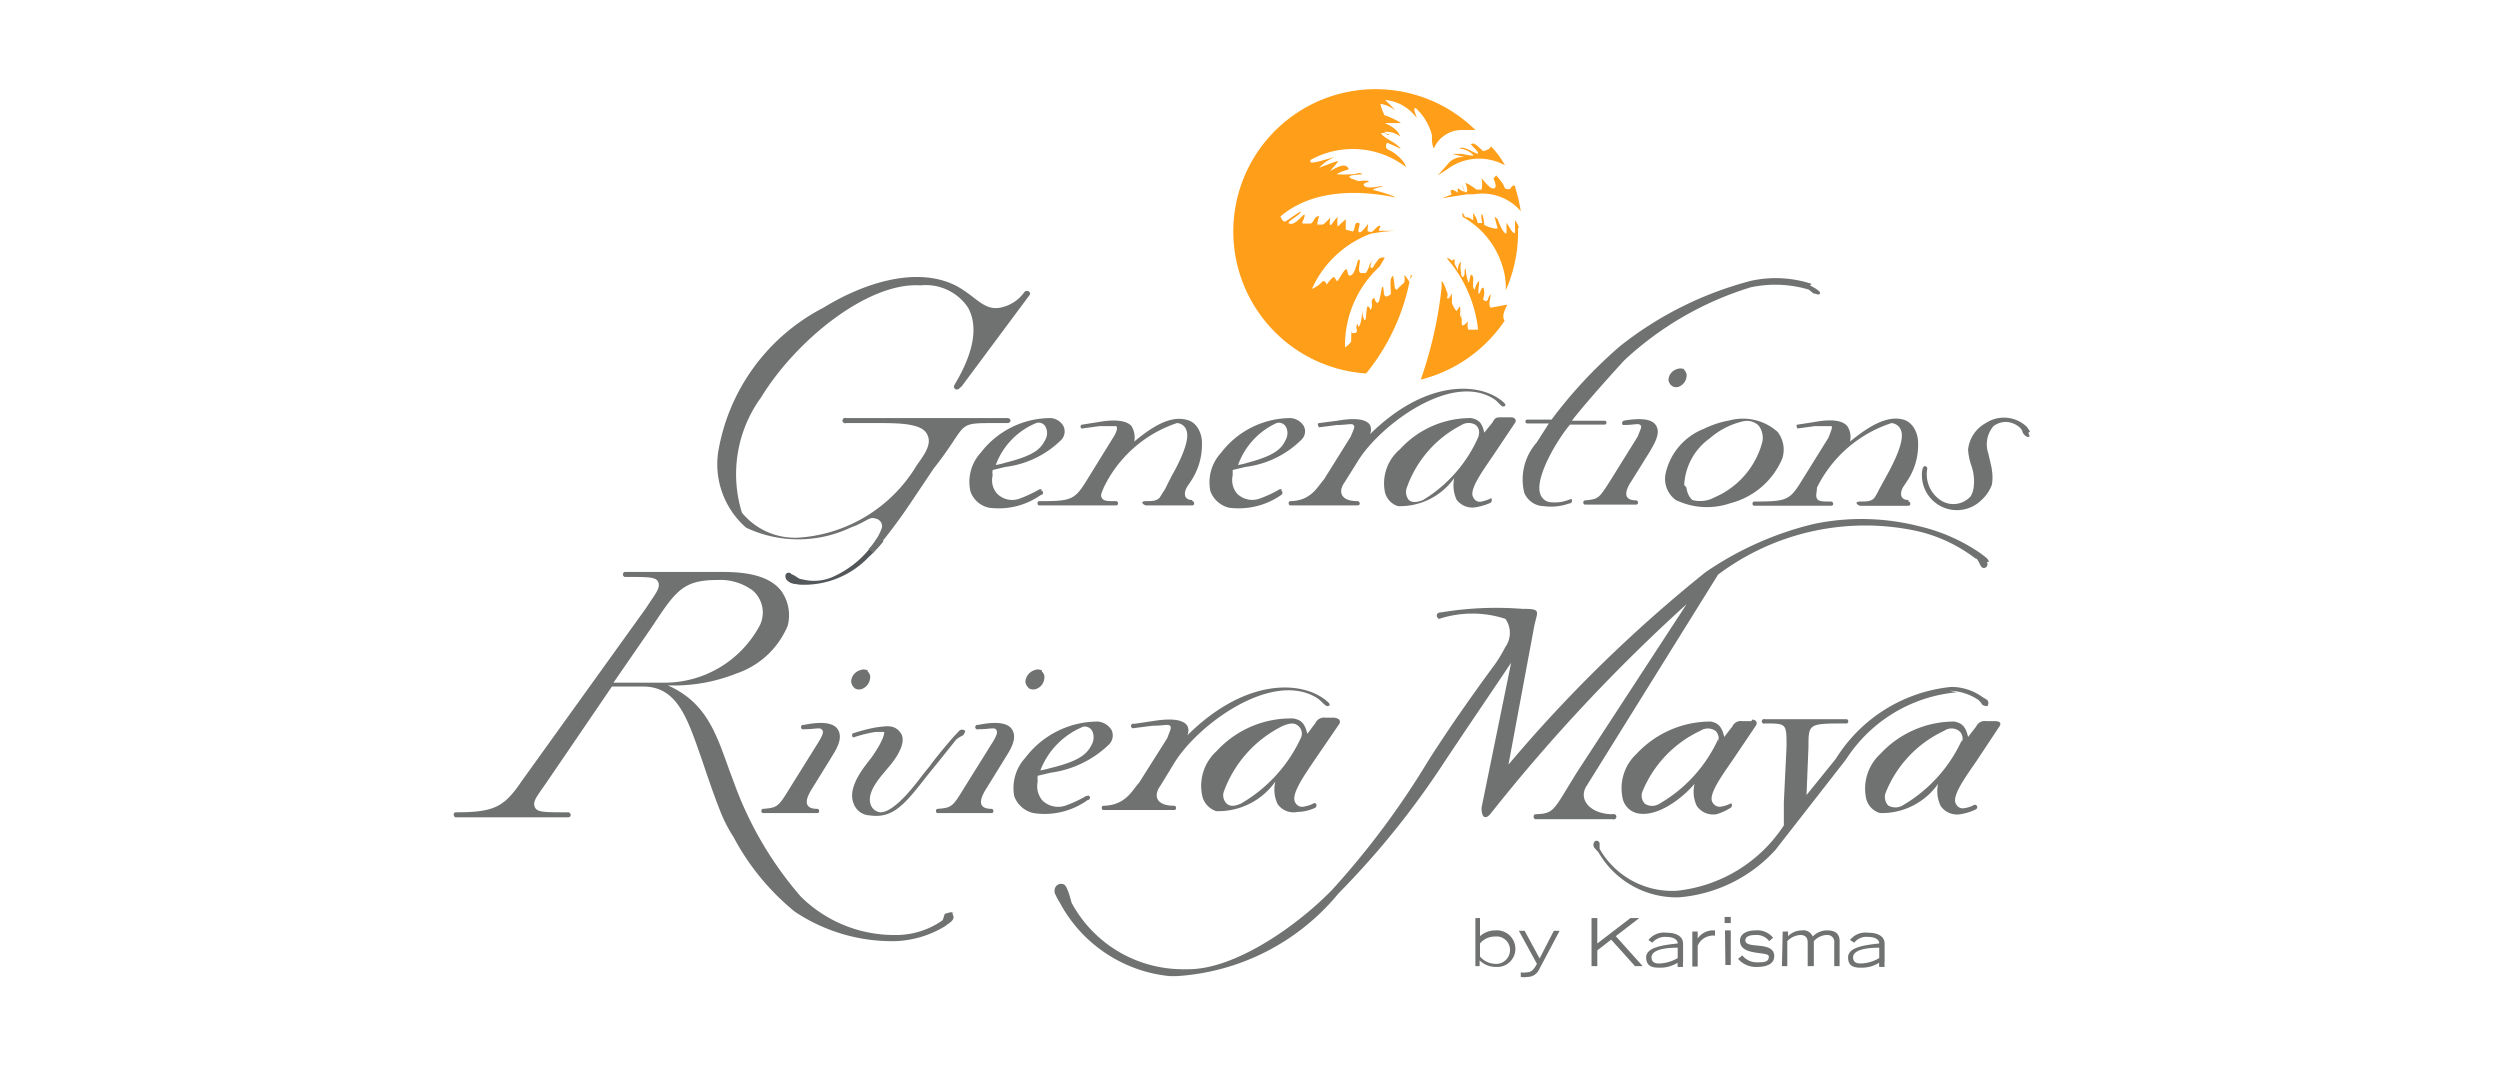 <svg xmlns="http://www.w3.org/2000/svg" id="Capa_1" data-name="Capa 1" viewBox="0 0 65 28"><defs><style>.cls-1{fill:#6f7271;}.cls-2{fill:#ff9e18;}.cls-3{fill:#53575a;}</style></defs><path class="cls-1" d="M38.48,23.87v.47a.6.6,0,0,1,.4-.15.48.48,0,0,1,.52.48.47.47,0,0,1-.5.47.6.6,0,0,1-.43-.17l0,.15h-.11s0-.15,0-.17V23.87Zm0,1a.54.54,0,0,0,.39.19.36.36,0,0,0,.39-.34.35.35,0,0,0-.39-.37.5.5,0,0,0-.39.18Z"></path><path class="cls-1" d="M39.54,25.28a.41.41,0,0,0,.16,0c.1,0,.17-.05.26-.22l-.47-.86h.15l.39.72.37-.72h.15l-.53,1a.33.33,0,0,1-.31.2.47.47,0,0,1-.17,0Z"></path><polygon class="cls-1" points="41.38 23.87 41.53 23.87 41.53 24.53 42.39 23.87 42.62 23.87 42.01 24.34 42.71 25.12 42.51 25.12 41.89 24.43 41.53 24.71 41.53 25.12 41.38 25.12 41.38 23.87"></polygon><path class="cls-1" d="M43.76,25a.68.68,0,0,0,0,.14h-.14a.43.43,0,0,1,0-.11.85.85,0,0,1-.45.13c-.15,0-.37,0-.37-.27s.47-.32.82-.36v0c0-.12-.15-.17-.29-.17a.44.44,0,0,0-.37.15l-.1-.07a.51.51,0,0,1,.46-.19c.21,0,.44.06.44.29Zm-.14-.36c-.41,0-.68.08-.68.25s.16.16.22.16a1,1,0,0,0,.46-.14Z"></path><path class="cls-1" d="M44,24.22h.14v.18a.49.49,0,0,1,.37-.21h.08v.14a.23.23,0,0,0-.11,0,.43.43,0,0,0-.34.26v.54H44Z"></path><path class="cls-1" d="M45,24h-.16v-.16H45Zm-.15.19H45v.9h-.14Z"></path><path class="cls-1" d="M45.3,24.84a.48.48,0,0,0,.4.18c.15,0,.29,0,.29-.15s-.75,0-.75-.41c0-.2.21-.27.4-.27a.53.53,0,0,1,.46.19l-.1.09a.41.41,0,0,0-.36-.16c-.17,0-.26.05-.26.14,0,.24.75,0,.75.41,0,.21-.21.28-.44.28a.61.61,0,0,1-.5-.21Z"></path><path class="cls-1" d="M46.35,24.22h.14v.12a.51.51,0,0,1,.36-.15.26.26,0,0,1,.28.16.52.52,0,0,1,.37-.16c.08,0,.33,0,.33.28v.65h-.14v-.6a.18.18,0,0,0-.2-.21.47.47,0,0,0-.33.16v.65H47v-.6c0-.06,0-.21-.19-.21a.5.5,0,0,0-.34.16v.65h-.14Z"></path><path class="cls-1" d="M49,25a.68.68,0,0,0,0,.14h-.14a.43.43,0,0,1,0-.11.85.85,0,0,1-.45.13c-.15,0-.36,0-.36-.27s.46-.32.81-.36v0c0-.12-.14-.17-.29-.17a.4.4,0,0,0-.36.15l-.11-.07a.51.51,0,0,1,.46-.19c.21,0,.44.06.44.29Zm-.14-.36c-.41,0-.68.08-.68.25s.16.16.22.16a1,1,0,0,0,.46-.14Z"></path><path class="cls-1" d="M52.78,11.22l-.08-.12A.86.86,0,0,0,51.63,11a.89.89,0,0,0-.46.69,1.57,1.57,0,0,0,.09.43,1.21,1.21,0,0,1,.06.5.65.65,0,0,1-.08.28.6.6,0,0,1-.82.08.81.81,0,0,1-.31-.8s0-.05-.06-.06-.08.13-.08.2a.91.91,0,0,0,1.56.67,1,1,0,0,0,.26-.39,1.15,1.15,0,0,0,0-.37c0-.07-.08-.36-.09-.43a.73.73,0,0,1,.13-.72.55.55,0,0,1,.31-.11.57.57,0,0,1,.39.16l.05.07c0,.07.1.17.16.16s0-.06,0-.11"></path><path class="cls-1" d="M39.07,10.57s.16,0,0-.13c-.6-.51-2-.58-3.45.85a.29.29,0,0,0,0-.24c-.14-.22-.63-.15-.86-.11L34.3,11c-.08,0,0,.13,0,.11l.46-.06c.27,0,.38-.05.43,0s0,.12-.07.3l-.7,1.12c-.16.17-.32.55-.87.56-.06,0-.06.11,0,.11H35.3c.08,0,.06-.11,0-.11-.44,0-.52-.24-.34-.49l.35-.56c.57-.92,2.4-2.3,3.51-1.62.12.07.16.16.25.21"></path><path class="cls-1" d="M39.28,10.85h-.23c-.15,0-.17,0-.25.14l-.21.26c-.05-.25-.14-.34-.34-.38a2.48,2.48,0,0,0-1.85.81A1.16,1.16,0,0,0,36,12.75a.5.5,0,0,0,.35.41,1.73,1.73,0,0,0,1.46-.73.9.9,0,0,0,.06.56.51.51,0,0,0,.49.2,1.59,1.59,0,0,0,.4-.12c.06-.07,0-.15,0-.11a1.08,1.08,0,0,1-.24.08.18.18,0,0,1-.21-.1c-.13-.18.2-.64.5-1.08l.57-.85c.07-.09,0-.16-.09-.16m-.84.48A3.62,3.62,0,0,1,37,13c-.15.06-.28.08-.37,0a.33.33,0,0,1-.06-.3A2.92,2.92,0,0,1,38,11.05a.35.35,0,0,1,.37,0,.25.25,0,0,1,.07.28"></path><path class="cls-1" d="M46.21,11.22a.75.75,0,0,1,.13.7A2,2,0,0,1,45,13.08,1.87,1.87,0,0,1,43.57,13a.68.68,0,0,1-.27-.66,1.62,1.62,0,0,1,1-1.19,2.51,2.51,0,0,1,.67-.22,1.35,1.35,0,0,1,1.27.32m-2.39,1.43A.5.5,0,0,0,44,13a.78.78,0,0,0,.58-.07,2.17,2.17,0,0,0,1.23-1.4.52.52,0,0,0-.09-.47.44.44,0,0,0-.38-.11,2,2,0,0,0-.89.45,1.58,1.58,0,0,0-.66,1.21"></path><path class="cls-1" d="M31,13c-.24,0-.22-.21-.13-.35l.1-.15h0a1.71,1.71,0,0,0,.28-1c0-.23-.13-.52-.38-.58-.44-.13-.92.18-1.38.56a.56.56,0,0,0-.07-.4c-.17-.2-.62-.15-.84-.11l-.44.07c-.07,0-.05.12,0,.1l.44-.06c.27,0,.38,0,.43,0s.05.12-.07.3l-.68,1.1c-.32.52-.4.55-1.24.55-.06,0-.06.11,0,.11h2c.07,0,.06-.11,0-.11-.23,0-.32,0-.37-.08s0-.15.05-.28A3.26,3.26,0,0,1,30.6,11a.27.27,0,0,1,.25.2c.09.24-.16.78-.39,1.18l-.17.34-.14.22c-.08.08-.16.09-.35.09s-.06.11,0,.11H31c.07,0,.06-.11,0-.11"></path><path class="cls-1" d="M49.62,13c-.24,0-.22-.21-.13-.35l.1-.15h0a1.68,1.68,0,0,0,.28-1c0-.23-.13-.52-.38-.59-.44-.12-.92.19-1.39.57a.51.51,0,0,0-.07-.4c-.17-.21-.62-.15-.84-.11l-.45.07c-.07,0,0,.12,0,.1l.44-.06c.27,0,.38,0,.43,0s0,.12-.07.3l-.69,1.11c-.32.52-.39.55-1.24.55-.06,0-.06.11,0,.11h2c.08,0,.06-.11,0-.11-.23,0-.33,0-.37-.08s0-.15,0-.28A3.3,3.3,0,0,1,49.18,11a.29.29,0,0,1,.25.2c.09.25-.16.78-.39,1.19l-.18.33a1.71,1.71,0,0,1-.13.23c-.08.08-.17.09-.36.09s-.06.11,0,.11h1.25c.07,0,.06-.11,0-.11"></path><path class="cls-1" d="M33.33,12.72s0,0-.06,0a3,3,0,0,1-.51.24.56.56,0,0,1-.6-.13.55.55,0,0,1-.11-.47c0-.08,0-.1,0-.14l.33-.08a2.5,2.5,0,0,0,1.46-.71.3.3,0,0,0,.06-.35.44.44,0,0,0-.34-.21,2.28,2.28,0,0,0-1.81.9,1.13,1.13,0,0,0-.28,1,.69.69,0,0,0,.48.43,1.93,1.93,0,0,0,1.36-.33.07.07,0,0,0,0-.12M33.19,11a.21.21,0,0,1,.25.11.35.35,0,0,1,0,.3c-.11.24-.25.42-1,.62a1.82,1.82,0,0,1-.25.06A1.9,1.9,0,0,1,33.19,11"></path><path class="cls-1" d="M27.09,12.72s-.05,0-.06,0a3.43,3.43,0,0,1-.51.24.55.55,0,0,1-.6-.13.52.52,0,0,1-.11-.47.37.37,0,0,1,0-.14l.33-.08a2.5,2.5,0,0,0,1.46-.71.32.32,0,0,0,.05-.35.41.41,0,0,0-.33-.21,2.29,2.29,0,0,0-1.82.9,1.12,1.12,0,0,0-.27,1,.65.65,0,0,0,.48.43,1.89,1.89,0,0,0,1.35-.33.06.06,0,0,0,0-.12M26.94,11a.2.2,0,0,1,.25.11.35.35,0,0,1,0,.3c-.12.24-.25.42-1.05.62a1.82,1.82,0,0,1-.25.06A1.88,1.88,0,0,1,26.94,11"></path><path class="cls-1" d="M43.79,9.62a.2.2,0,0,1,.06.18.32.32,0,0,1-.17.24.2.2,0,0,1-.2,0,.22.22,0,0,1-.1-.17.31.31,0,0,1,.21-.27.26.26,0,0,1,.2,0"></path><path class="cls-1" d="M42.22,10.94h0c-.06,0-.06.13,0,.11h0c.27,0,.38-.05.43,0s0,.11-.07.3l-.69,1.11c-.31.49-.32.52-.68.55-.06,0-.06.11,0,.11h1.33c.07,0,.06-.11,0-.11-.43,0-.21-.37-.13-.49l.48-.77c.1-.18.31-.48.16-.7s-.62-.15-.85-.11"></path><path class="cls-1" d="M47.1,7.38a3,3,0,0,0-1.57-.08A9.22,9.22,0,0,0,42.12,9a12,12,0,0,0-1.78,1.91h-.63a.05.05,0,1,0,0,.1h.56l-.32.5h0a1.45,1.45,0,0,0-.32,1.3.56.56,0,0,0,.51.35,1.39,1.39,0,0,0,.66-.07c.07,0,.08-.07.07-.1s-.05,0-.07,0a1,1,0,0,1-.46.07.31.31,0,0,1-.29-.21c-.16-.41.43-1.41.77-1.81h.9c.06,0,.07-.1,0-.1h-.85l0,0c.15-.21.78-.94,1.36-1.57a8.43,8.43,0,0,1,3.29-1.9,3.06,3.06,0,0,1,1.51.06l.12.1c.06,0,.14.06.17,0s-.19-.17-.26-.21"></path><path class="cls-2" d="M39.54,6.14v.1h0Z"></path><polyline class="cls-2" points="37.24 7.05 37.24 7.05 37.24 7.05"></polyline><path class="cls-2" d="M36.34,2.76h0s0,0,0,0"></path><path class="cls-2" d="M38.26,3.74c-.07,0,.15.15.17.24s-.37-.22-.49-.12c.14,0,.39.14.36.19A2.51,2.51,0,0,1,38,4c-.1,0-.27,0-.25,0l.32.08c-.06,0-.29,0-.43.19l-.26.29.25-.16a1.38,1.38,0,0,1,1.5-.1,2.23,2.23,0,0,0-.37-.5c0,.09-.2.13-.2.13s-.19-.19-.25-.2"></path><path class="cls-2" d="M38.83,4.64c.06.14.09.25,0,.26s-.23-.18-.31-.27a.71.71,0,0,1,0,.3l-.13,0s-.22-.17-.29-.17c.11.26,0,.24,0,.24A.73.73,0,0,1,38,4.8s.07.13.08.17,0,0-.06,0l-.12-.08,0,.12s-.11-.09-.16-.07,0,.09,0,.11-.32.12-.22.1l.63-.1c.05,0,.2,0,.18,0a1.32,1.32,0,0,1,1.21.44h0a4,4,0,0,0-.14-.6c0-.11-.08-.07-.12,0s-.16,0-.16,0,0-.09-.22-.33"></path><path class="cls-2" d="M36.72,7.17l-.07.1a.31.31,0,0,1,0,.07s-.11-.19-.14-.18a.41.41,0,0,1,0,.19,1.83,1.83,0,0,0-.19.18c-.08,0-.05-.14-.1-.36-.11.08-.05.28-.06.48-.23.18-.16-.1-.2-.18s-.05.19-.1.34-.11,0-.13-.07c-.14.11,0,.11-.09.32-.08-.14-.1-.15-.12.14s-.1,0-.1-.11,0,.2-.06.35-.05-.07-.08,0,0,.11,0,.17-.16.08-.15,0,0,.24,0,.27a.47.47,0,0,1-.16.15,2.79,2.79,0,0,1,.9-2.1S36,6.72,36,6.7s-.16,0-.17.06a.87.87,0,0,0-.13.19c-.11.07-.07-.09,0-.21l-.09.14a.64.64,0,0,1-.1.22l-.11,0c-.14,0,0-.34-.06-.35s-.08.32-.2.4S35.05,7,35,7s-.18.26-.22.3-.07-.13-.12-.09a.8.8,0,0,0-.17.2c0-.06-.05-.11-.1-.1a.69.69,0,0,1-.28.2,2.72,2.72,0,0,1,1.52-1.43A4.36,4.36,0,0,1,36.31,6s-.1,0-.08,0-.3,0-.36,0,.06-.13,0-.13-.15.13-.19.15-.08,0-.11,0,0-.16,0-.19-.15.22-.22.21,0-.15,0-.23c-.15-.07-.1.1-.17.21l-.19-.05V5.7l-.21.19a.88.88,0,0,1,0-.25c-.12.11-.15.22-.19.21s0-.18,0-.19-.16.18-.21.18l-.13,0a.82.82,0,0,1,.05-.22c-.13,0-.12.12-.21.19a2,2,0,0,1-.23,0c0-.07.05-.1.06-.21s-.2.24-.37.22.17-.17.26-.29-.35.22-.4.23-.09-.07-.12-.13c1.16-1,3-.47,3-.5a3.37,3.37,0,0,0-.59-.19c0-.05.22-.07.25-.1s-.36.09-.47,0,.16-.1.1-.13-.24,0-.26,0l-.19-.07c-.17-.09.19-.1.29-.11-.08-.07-.14,0-.26,0a2.73,2.73,0,0,1-.41,0c.25-.15.38-.08.28-.19s-.37.07-.43.1.23-.25.18-.25-.44.16-.48.17a1.06,1.06,0,0,1,.39-.27c-.05,0-.33.1-.51.13s-.08-.06-.11-.06a2.27,2.27,0,0,1,2.48.18c0-.11-.25-.36-.42-.43s-.06-.19-.07-.2.36.16.36.16h0c-.08-.13-.35-.24-.48-.36s.25,0,.18,0S36,3.46,36,3.43a.54.54,0,0,1,.4.12C36.35,3.33,36,3.2,36,3.2s.35,0,.41,0S36.06,3,36,3a1.24,1.24,0,0,1-.11-.3.78.78,0,0,1,.38.17c-.13-.17-.29-.28-.24-.27a1.14,1.14,0,0,1,.79.45c.06.08-.13-.3,0-.23a1.47,1.47,0,0,1,.41.69c0,.14,0,.26.05.35h0A.79.79,0,0,1,38,3.38s.33,0,.36,0a3.7,3.7,0,1,0-2.84,6.33,5.52,5.52,0,0,0,1.16-2.56"></path><path class="cls-2" d="M39.49,5.93c0-.07-.07-.15-.1-.21,0,.13,0,.19,0,.34-.08,0-.12-.12-.22-.27,0,0,0,.2,0,.26s-.11,0-.23-.35l-.08-.07a2.84,2.84,0,0,0,.08.3c-.08.05-.35-.08-.35-.08a1,1,0,0,0-.05-.28c-.06,0,0,.22,0,.23l-.12,0h0v0a.52.52,0,0,0-.12-.26,1.05,1.05,0,0,1,0,.19s-.11-.09-.17-.08-.05-.07-.1-.1,0,0,0,.09h0a2.19,2.19,0,0,1,1,1.18,1.87,1.87,0,0,1,.12.73s0,0,0,0a3.77,3.77,0,0,0,.32-1.5c0-.06,0-.08,0-.13"></path><path class="cls-2" d="M38.76,8c-.08-.08,0-.25,0-.35a.31.31,0,0,0-.08.15c-.06.07-.08,0-.11,0s.06-.17,0-.32c-.07,0-.06.09-.11.15s0-.25,0-.33a.36.36,0,0,0-.11.23c-.11-.05,0-.28-.07-.37s-.07.24-.1.18a1.09,1.09,0,0,1-.07-.35c-.06,0,0,.14-.06.2s-.06-.1-.06-.1a.62.62,0,0,1,0-.28c-.1.06-.08.22-.08.22l-.09-.17s0-.35,0-.23,0,.23,0,.15-.07,0-.07,0-.09-.09-.13-.06a3.37,3.37,0,0,1,.81,1.85s0,0-.07,0a.61.61,0,0,1-.13,0s0,0-.06,0a.47.47,0,0,1,0-.22s-.12.15-.16.1a2.06,2.06,0,0,1,0-.33l0,.08a.69.69,0,0,0,0,.1.33.33,0,0,1-.05-.12.82.82,0,0,0,0-.22s-.08.11-.09.13v0a.68.68,0,0,1-.12-.21l0-.25s-.08.16-.11.13,0,0,0-.15a.67.67,0,0,0,0-.16,1.29,1.29,0,0,1,0,.21s-.09-.32-.16-.35a1.41,1.41,0,0,1,0,.18,10.72,10.72,0,0,1-.54,2.38,3.72,3.72,0,0,0,2.18-1.53v0c-.08-.12,0-.27.07-.42L38.76,8"></path><polyline class="cls-2" points="37.24 7.05 37.24 7.05 37.24 7.05"></polyline><path class="cls-1" d="M34.5,18.36s.16,0,0-.13c-.63-.54-2.11-.62-3.63.89a.28.28,0,0,0,0-.25c-.15-.23-.66-.16-.91-.12l-.47.07a.06.06,0,1,0,0,.11l.47-.06c.29,0,.41-.05.46,0s0,.12-.07.32l-.74,1.17c-.17.18-.34.58-.92.59-.06,0-.06.11,0,.11h1.84c.07,0,.06-.11,0-.11-.47,0-.55-.26-.36-.52l.36-.59c.61-1,2.53-2.41,3.7-1.7.13.08.17.17.27.22"></path><path class="cls-1" d="M34.72,18.66h-.25a.25.25,0,0,0-.27.14l-.21.28c-.06-.26-.15-.36-.36-.4a2.62,2.62,0,0,0-2,.85,1.22,1.22,0,0,0-.38,1.12.55.55,0,0,0,.37.44,1.82,1.82,0,0,0,1.54-.77.87.87,0,0,0,.06.59.51.51,0,0,0,.52.2A1.14,1.14,0,0,0,34.2,21c.07-.07,0-.15-.05-.11a.8.8,0,0,1-.24.08.2.2,0,0,1-.23-.1c-.13-.2.21-.68.52-1.14l.61-.89c.07-.09,0-.17-.09-.17m-.89.5a3.83,3.83,0,0,1-1.56,1.72c-.15.07-.29.09-.38,0a.3.3,0,0,1-.07-.31,3.08,3.08,0,0,1,1.54-1.71c.13-.05.28-.1.39,0a.26.26,0,0,1,.08.3"></path><path class="cls-1" d="M28.31,20.69s0,0-.06,0a3.26,3.26,0,0,1-.53.25.59.59,0,0,1-.62-.13.58.58,0,0,1-.12-.49.75.75,0,0,1,0-.15l.34-.08a2.7,2.7,0,0,0,1.52-.74.33.33,0,0,0,.06-.37.47.47,0,0,0-.35-.22,2.37,2.37,0,0,0-1.89.94,1.16,1.16,0,0,0-.29,1,.69.69,0,0,0,.5.44,1.91,1.91,0,0,0,1.41-.34.06.06,0,0,0,0-.12m-.14-1.78a.22.22,0,0,1,.26.11.4.4,0,0,1,0,.32c-.12.24-.26.44-1.09.64a2.12,2.12,0,0,1-.26.06,2,2,0,0,1,1.1-1.13"></path><path class="cls-1" d="M27.09,17.46a.19.19,0,0,1,.06.19.31.31,0,0,1-.18.25.22.22,0,0,1-.21,0,.26.26,0,0,1-.1-.18.34.34,0,0,1,.22-.29.25.25,0,0,1,.21,0"></path><path class="cls-1" d="M25.44,18.85h0a.06.06,0,1,0,0,.11h0c.28,0,.4-.05.45,0s.05.12-.07.32l-.73,1.17c-.32.52-.33.55-.71.58-.06,0-.06.11,0,.11h1.4c.07,0,.06-.11,0-.11-.46,0-.22-.39-.14-.52l.5-.81c.11-.18.33-.5.17-.74s-.65-.16-.89-.11"></path><path class="cls-1" d="M22.56,17.46a.19.19,0,0,1,.06.19.33.33,0,0,1-.18.25.22.22,0,0,1-.21,0,.26.26,0,0,1-.1-.18.32.32,0,0,1,.22-.29.25.25,0,0,1,.21,0"></path><path class="cls-1" d="M20.91,18.85h0a.06.06,0,1,0,0,.11h0c.28,0,.39-.05.45,0s.05.12-.07.32l-.73,1.17c-.32.52-.33.55-.72.58-.06,0-.06.11,0,.11h1.41c.07,0,.06-.11,0-.11-.46,0-.22-.39-.14-.52l.5-.81c.11-.18.33-.5.17-.74s-.65-.16-.89-.11"></path><path class="cls-1" d="M50.88,18A3.83,3.83,0,0,0,48,19.74L46.16,22.1a3.81,3.81,0,0,1-2.5,1.23,2.34,2.34,0,0,1-2.1-1.17l-.09-.1a.13.13,0,0,1,0-.19.08.08,0,0,1,.12.07c0,.06,0,.1,0,.13a2.17,2.17,0,0,0,2,1.09,3.79,3.79,0,0,0,2.79-1.7s0-.26,0-.6l.07-1.45c0-.6,0-.6-.56-.6a.06.06,0,1,1,0-.11h2.13a.06.06,0,0,1,0,.11c-1,0-1,0-1,.61l-.05,1.25.76-.94a4,4,0,0,1,3-1.87,1.39,1.39,0,0,1,.81.26l.13.08a.13.13,0,0,1,0,.16s-.1,0-.14-.05a.48.48,0,0,0-.09-.11,1.39,1.39,0,0,0-.75-.24"></path><path class="cls-1" d="M25.09,19a.11.11,0,0,0-.15,0l-.15.16s-.41.47-.61.75l-.17.21c-.27.36-.77,1-1.12,1a.3.3,0,0,1-.24-.17c-.12-.27.1-.59.35-.88l.1-.12c.22-.25.48-.66.32-.89s-.37-.18-.63-.15a4.26,4.26,0,0,0-.59.15c-.07,0-.05.13,0,.11a3.29,3.29,0,0,1,.57-.14c.12,0,.18,0,.21,0s0,.21-.31.65l-.1.13c-.3.38-.5.76-.38,1.07a.46.46,0,0,0,.42.32c.6.09.91-.28,1.47-1l.34-.42h0l.44-.55a.72.72,0,0,1,.18-.11s.07-.09.05-.13"></path><path class="cls-1" d="M45.54,18.75H45.3a.24.24,0,0,0-.26.14l-.21.27c-.06-.26-.15-.36-.35-.4a2.63,2.63,0,0,0-1.93.84,1.22,1.22,0,0,0-.37,1.11.51.51,0,0,0,.37.43c.47.12,1.1-.29,1.51-.76a.84.84,0,0,0,.06.58.52.52,0,0,0,.51.21A1.45,1.45,0,0,0,45,21c.07-.06,0-.14,0-.11a.8.8,0,0,1-.24.08.21.21,0,0,1-.23-.1c-.13-.19.21-.66.52-1.11l.6-.89c.06-.09,0-.16-.1-.16m-.87.49a3.73,3.73,0,0,1-1.54,1.7.35.35,0,0,1-.37,0,.3.3,0,0,1-.07-.31A3,3,0,0,1,44.21,19a.35.35,0,0,1,.39,0,.27.27,0,0,1,.07.29"></path><path class="cls-1" d="M51.88,18.75h-.24a.24.24,0,0,0-.26.14l-.21.27c-.06-.26-.15-.36-.36-.4a2.62,2.62,0,0,0-1.92.84,1.23,1.23,0,0,0-.38,1.11.52.52,0,0,0,.37.43,1.79,1.79,0,0,0,1.51-.76.89.89,0,0,0,.07.58.52.52,0,0,0,.51.21,1.45,1.45,0,0,0,.41-.13c.07-.06,0-.14-.06-.11a.66.66,0,0,1-.24.08.19.19,0,0,1-.22-.1c-.13-.19.21-.66.52-1.11l.59-.89c.07-.09.05-.16-.09-.16m-.87.49a3.79,3.79,0,0,1-1.54,1.7.37.37,0,0,1-.38,0,.33.33,0,0,1-.07-.31A3,3,0,0,1,50.55,19a.33.33,0,0,1,.38,0,.25.25,0,0,1,.08.29"></path><path class="cls-1" d="M51.71,14.61c0-.08-.14-.16-.21-.22a4.68,4.68,0,0,0-1.61-.71,6.07,6.07,0,0,0-2.72-.06,8.46,8.46,0,0,0-2.83,1.26,36.79,36.79,0,0,0-5.12,5l.65-3.49c.08-.5.26-.56-.29-.56a8.74,8.74,0,0,0-2.1.09c-.18,0-.13.16-.06.17a2.77,2.77,0,0,1,1.72,0,.63.63,0,0,1,0,.73l0,0a3.82,3.82,0,0,1-.27.45s-1,1.34-1.76,2.55a21.36,21.36,0,0,1-2.47,3.31c-.88.91-2.51,2.08-3.76,2.07h-.16a3.29,3.29,0,0,1-2.86-1.73s-.1-.42-.19-.47a.17.17,0,0,0-.25.16.11.11,0,0,0,0,.05,1.51,1.51,0,0,0,.13.25,3.65,3.65,0,0,0,2.87,1.92h.16a5.92,5.92,0,0,0,4.22-2.15A21.9,21.9,0,0,0,37.43,20c.52-.79,1.46-2.17,1.86-2.77L38.52,21c0,.32.14.28.24.15a45.3,45.3,0,0,1,5.09-5.44L41,20.08c-.62,1-.58,1.07-1.07,1.09-.08,0-.07.13,0,.13h2a.07.07,0,1,0,0-.13c-.57,0-.92-.38-.67-.75l3.41-5.48a6.37,6.37,0,0,1,5.09-1.15,3.92,3.92,0,0,1,1.6.73c.07,0,.1.15.16.22s.2,0,.14-.13"></path><path class="cls-3" d="M22.8,14a2.6,2.6,0,0,1-1.15,1,1.21,1.21,0,0,1-.8.06c-.09,0-.15-.09-.27-.13a.09.09,0,0,0-.15,0,.15.15,0,0,0,.06.18c.1.09.23.07.28.09a2.32,2.32,0,0,0,1.81-.71,3.74,3.74,0,0,0,.39-.42A.53.53,0,0,0,22.8,14"></path><path class="cls-1" d="M25,10.05l1.77-2.38c.05-.07-.07-.16-.14-.07A1,1,0,0,1,26,8c-.43.08-.64-.31-1.16-.58-1.08-.53-2.49,0-3.43.58a5.18,5.18,0,0,0-2.74,3.77,2.19,2.19,0,0,0,.73,1.95,3.18,3.18,0,0,0,2.71,0l.15-.06c.34-.15.35-.23.53-.17a.2.2,0,0,1,.14.23,1.54,1.54,0,0,1-.35.56l.12.09a14.33,14.33,0,0,0,1-1.33l.57-.85C25.21,11,24.81,11,25.88,11h.31c.11,0,.11-.13,0-.13H22A.07.07,0,1,0,22,11h.83c.47,0,1.08,0,1.25.25s0,.51-.24.84a3.88,3.88,0,0,1-3.1,1.89,1.79,1.79,0,0,1-1.45-.65,3.39,3.39,0,0,1,.5-3c.91-1.49,2.78-3,4.14-2.91A1.32,1.32,0,0,1,25.17,8c.21.38.25,1-.35,2-.06.1.06.19.15.07"></path><path class="cls-1" d="M24.79,23.75c-.05-.07-.15,0-.2,0s-.05.16-.1.19a2.11,2.11,0,0,1-1.24.37,3.45,3.45,0,0,1-2.43-1,9.36,9.36,0,0,1-1.75-3c-.39-1-.58-2-1.71-2.49a4.41,4.41,0,0,0,1.79-.31,2.21,2.21,0,0,0,1.33-1.24,1.09,1.09,0,0,0-.17-.91c-.4-.51-1.26-.49-1.7-.49H16.24a.07.07,0,0,0,0,.13c.66,0,.83,0,.88.15s-.09.3-.33.67L13.57,20.3c-.46.68-.71.82-1.72.82-.08,0-.06.13,0,.13h2.92c.1,0,.08-.13,0-.13-.65,0-.82,0-.87-.15s.06-.26.34-.67l1.67-2.45h.81c.87,0,1.14.79,1.49,1.79.11.31.28.85.52,1.46a3.8,3.8,0,0,0,.34.66,6.32,6.32,0,0,0,1.59,1.94,4.55,4.55,0,0,0,2.61.77,2.66,2.66,0,0,0,1.32-.4c.05-.05.11-.07.16-.13a.13.13,0,0,0,0-.19m-8.8-6,1-1.45c.62-.94.81-1.22,1.7-1.22a1.42,1.42,0,0,1,.93.28.76.76,0,0,1,.18.89,2.81,2.81,0,0,1-2.51,1.5Z"></path></svg>